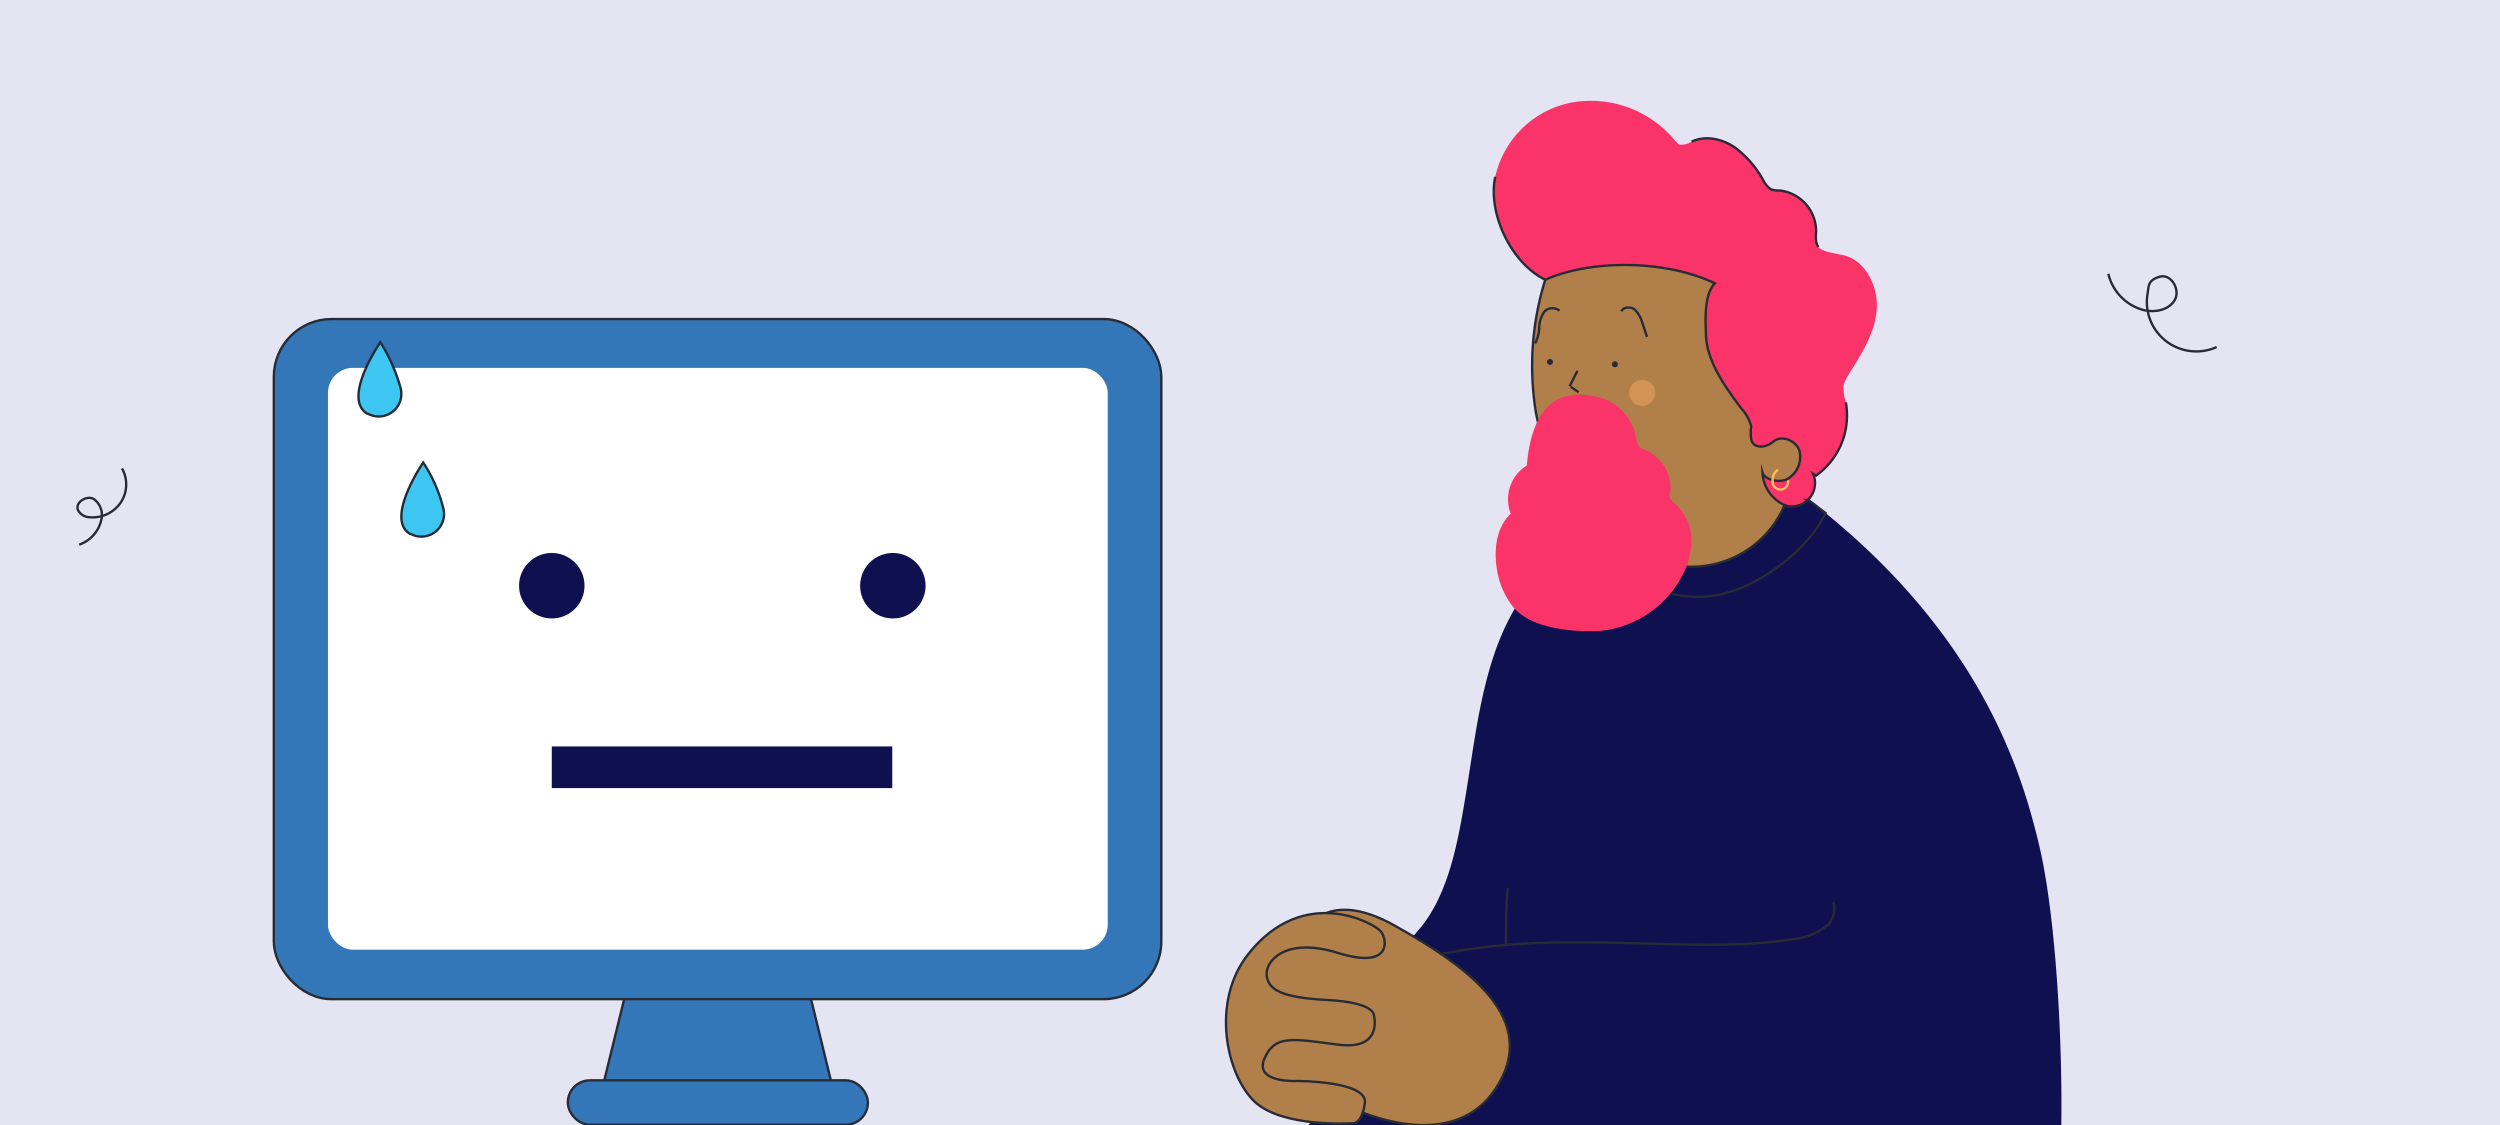 <?xml version="1.0" encoding="utf-8"?>
<svg xmlns="http://www.w3.org/2000/svg" data-name="Capa 1" id="Capa_1" viewBox="0 0 420 189">
  <rect x="0" y="0" width="420" height="189" fill="#333333" stroke="none"/>
  <defs>
    <style>.cls-1{fill:#e4e4f3;}.cls-10,.cls-2{fill:none;}.cls-11,.cls-13,.cls-2,.cls-3,.cls-5,.cls-9{stroke:#272b36;}.cls-10,.cls-11,.cls-13,.cls-2,.cls-3,.cls-5,.cls-9{stroke-miterlimit:10;stroke-width:0.4px;}.cls-3{fill:#46c8a0;}.cls-4,.cls-9{fill:#0e104f;}.cls-5{fill:#b17f49;}.cls-6{fill:#fa3369;}.cls-7{fill:#272b36;}.cls-8{fill:#d39354;}.cls-10{stroke:#f7bf5c;}.cls-11{fill:#3377b8;}.cls-12{fill:#fff;}.cls-13{fill:#3dc6f2;}</style>
  </defs>
  <rect class="cls-1" height="189" transform="translate(420 189) rotate(-180)" width="420"/>
  <path class="cls-2" d="M354.2,46a8.3,8.3,0,0,0,5.6,6c2,.6,4.4.2,5.5-1.5s-.5-4.6-2.5-4-1.8,1.6-2,2.8a8.3,8.3,0,0,0,11.6,9"/>
  <path class="cls-2" d="M13.3,91.5A5.7,5.7,0,0,0,17,87.4a3.3,3.3,0,0,0-1.3-3.6c-1.2-.6-3.1.6-2.6,1.9a2.3,2.3,0,0,0,2,1.2,5.7,5.7,0,0,0,5.2-2.5,5.5,5.5,0,0,0,.2-5.7"/>
  <path class="cls-3" d="M301.2,85.1a3.6,3.6,0,0,0,2.5-1.1l-2.6-.9-4.5-1.5L292,80l-12.8,4.1-4.5,3.3-1,.7h-.2v.4c-.1,3,2.9,5.2,5.7,6A17,17,0,0,0,299.8,85h.1A2,2,0,0,0,301.2,85.1Z"/>
  <path class="cls-4" d="M219.9,189H346.3c.2-15-1-35.5-3.7-46.9s-9.2-34.2-35.9-55.9c-2.9,6.2-11.4,12.5-17.8,13.7a18.1,18.1,0,0,1-11.7-1.5,19.1,19.1,0,0,1-8.5-8.6,22.2,22.2,0,0,0-3.2,1.4c-7,3.7-11.8,10.9-14.4,18.5s-3.5,15.6-4.8,23.5-2.9,17.5-8.3,23.4a2.3,2.3,0,0,1-.7.7l-6.5,11.9h0l-2.9,5.2-3.7,6.6-1.5,2.8-2,3.7Z"/>
  <path class="cls-2" d="M308,151.5a3.9,3.9,0,0,1-1.6,4.4,10,10,0,0,1-4.7,1.8c-16.8,2.9-38.3-1.8-59.6,2.6"/>
  <path class="cls-2" d="M253.3,149.2c-.3,3.1-.3,6.3-.3,9.4"/>
  <path class="cls-5" d="M258,69.1a25.1,25.1,0,0,0,10.4,16.4,20.1,20.1,0,0,0,5.1,2.5v.6c-.1,3,2.9,5.2,5.7,6A17,17,0,0,0,299.8,85h.1l1.2-1.8,1.2-1.8,3-6.2L303,70.5l.7-13.5-9.2-13.1-14.3-5.1-17.1,3.8L259.6,47A48.7,48.7,0,0,0,258,69.1Z"/>
  <path class="cls-5" d="M218.8,157.1s3.4-8.4,15.5-1.6,24.8,15.7,16.9,27.5-25.3,2.6-25.3,2.6l-13.8-3-3.4-10.8,2.6-10.4Z"/>
  <path class="cls-5" d="M227.2,188.7s-11.7.8-16.4-3.6-7.5-16.7-1.1-24.8c9.3-11.8,21.2-5.2,22.3-3.8s1.8,6.4-7.2,3.6-12.3,1.5-12,3.8,2.3,3.7,10.2,4.1,7.8,2.5,7.8,2.5,1.7,6-6,5-10.7-1.7-12.4,2.4,5.5,3.7,5.5,3.7,11.9,0,11.4,3.7S227.2,188.7,227.2,188.7Z"/>
  <path class="cls-6" d="M299.9,84.9a6.3,6.3,0,0,1-3.8-5.5c.4,1.3,3.1,1.8,4.3,1a4.3,4.3,0,0,0,1.9-4.7c-.6-1.7-3-2.7-4.4-1.5s-3.4,1.1-3.7-.4a8.1,8.1,0,0,1,0-2.2,6.9,6.9,0,0,0-1.6-2.9c-2.7-3.6-5.9-8-6-12.5-.1-2.6-.3-6.8,1.5-8.6-8.1-3.9-20.6-4.1-28.5-.6-5.7-2.8-9.7-11.1-8.4-17.3a16.3,16.3,0,0,1,13-12.5,18.3,18.3,0,0,1,17.1,6.3,6,6,0,0,0,.8.8,3.3,3.3,0,0,0,2.1-.5c2.3-1.1,5.1-.5,7.3,1a17.3,17.3,0,0,1,4.9,5.8,4.1,4.1,0,0,0,1.1,1.2,3.9,3.9,0,0,0,1.5.2,6.9,6.9,0,0,1,6.1,6.6c0,1-.2,2.1.4,2.9s2.5,1,3.8,1.3c3.9.6,6.2,5.1,6,9s-2.5,7.6-4.6,10.9a8.1,8.1,0,0,0-1,2.1,9,9,0,0,0,.4,2.8,12.4,12.4,0,0,1-5,12.3l-.5-.3a3.9,3.9,0,0,1-.9,4.4A3.7,3.7,0,0,1,299.9,84.9Z"/>
  <path class="cls-2" d="M265,62.3l-1.3,2.6"/>
  <path class="cls-2" d="M263.9,65l1.3.9"/>
  <path class="cls-7" d="M260.4,61.3a.5.5,0,0,0,0-1,.5.5,0,0,0,0,1Z"/>
  <path class="cls-7" d="M271.3,61.7a.5.5,0,0,0,0-1,.5.5,0,1,0,0,1Z"/>
  <circle class="cls-8" cx="275.9" cy="66" r="2.2"/>
  <path class="cls-2" d="M273.5,88a22.1,22.1,0,0,0,9.5,1"/>
  <path class="cls-2" d="M310.1,67.6a12.4,12.4,0,0,1-5,12.3l-.5-.3a3.9,3.9,0,0,1-.9,4.4,3.7,3.7,0,0,1-3.8.9,6.3,6.3,0,0,1-3.8-5.5c.4,1.3,3.1,1.8,4.3,1a4.3,4.3,0,0,0,1.9-4.7c-.6-1.7-3-2.7-4.4-1.5s-3.4,1.1-3.7-.4a8.1,8.1,0,0,1,0-2.2,6.9,6.9,0,0,0-1.6-2.9c-2.7-3.6-5.9-8-6-12.5-.1-2.6-.3-6.8,1.5-8.6-8.1-3.9-20.6-4.1-28.5-.6-5.7-2.8-9.7-11.1-8.4-17.3"/>
  <path class="cls-2" d="M284.2,23.8c2.3-1.1,5.1-.5,7.3,1a17.3,17.3,0,0,1,4.9,5.8,4.1,4.1,0,0,0,1.1,1.2,3.9,3.9,0,0,0,1.5.2,6.9,6.9,0,0,1,6.1,6.6c0,1-.2,2.1.4,2.9"/>
  <path class="cls-9" d="M268.7,89.8a19.1,19.1,0,0,0,8.5,8.6,17.9,17.9,0,0,0,11.6,1.5c6.5-1.2,15-7.5,17.9-13.7l-2.6-2-.4-.2a3.6,3.6,0,0,1-2.5,1.1,2,2,0,0,1-1.3-.2h-.1a17,17,0,0,1-20.5,9.6c-2.8-.8-5.8-3-5.7-6v-.4l-.5.5A30.1,30.1,0,0,0,268.7,89.8Z"/>
  <path class="cls-6" d="M256.5,78.2a6.7,6.7,0,0,0-2.7,8.1c-2.6,2.5-2.9,6.5-2.2,10a13.4,13.4,0,0,0,2.8,5.9c2.3,2.5,6,3.3,9.5,3.7a38.5,38.5,0,0,0,4.8.1,17.5,17.5,0,0,0,14.5-10.5,12.7,12.7,0,0,0,.9-5.8,8.5,8.5,0,0,0-2.7-5.1,4.3,4.3,0,0,1-.9-1,2.8,2.8,0,0,1,.1-.9,6.9,6.9,0,0,0-4.2-7.1c-.4-.2-.9-.3-1.1-.7a2.1,2.1,0,0,1-.4-1.1,8.5,8.5,0,0,0-6.1-7C265.5,66,257.7,64.4,256.5,78.2Z"/>
  <path class="cls-10" d="M298.7,78.9a2.2,2.2,0,0,0-.9,1.9,1.7,1.7,0,0,0,.1.7,1.4,1.4,0,0,0,1.6.7,1.4,1.4,0,0,0,.9-1.5"/>
  <path class="cls-2" d="M276.7,56.6l-.9-2.7a4.6,4.6,0,0,0-1.3-2c-.7-.4-1.8-.3-2.1.4"/>
  <path class="cls-2" d="M262,52.2a1.9,1.9,0,0,0-2.5.1,4.8,4.8,0,0,0-.9,2.6,6.4,6.4,0,0,1-.7,2.8"/>
  <path class="cls-2" d="M175.3,131.3s-1.3,17.9-.2,21.3"/>
  <polygon class="cls-11" points="120.6 103.7 101.1 183.2 140 183.2 120.6 103.7"/>
  <rect class="cls-11" height="114.26" rx="9.7" width="149.1" x="46" y="53.6"/>
  <rect class="cls-12" height="97.75" rx="4.2" width="131" x="55.1" y="61.8"/>
  <rect class="cls-11" height="7.46" rx="3.7" width="50.4" x="95.4" y="181.5"/>
  <circle class="cls-4" cx="92.7" cy="98.4" r="5.5"/>
  <circle class="cls-4" cx="150" cy="98.4" r="5.5"/>
  <rect class="cls-4" height="7" width="57.2" x="92.7" y="125.4"/>
  <path class="cls-13" d="M63.9,57.5s-6.5,9.4-2.2,12h.1a3.8,3.8,0,0,0,5.5-4.3A28.5,28.5,0,0,0,63.9,57.5Z"/>
  <path class="cls-13" d="M71.1,77.7s-6.5,9.5-2.2,12H69a3.8,3.8,0,0,0,5.5-4.2A25.1,25.1,0,0,0,71.1,77.7Z"/>
</svg>